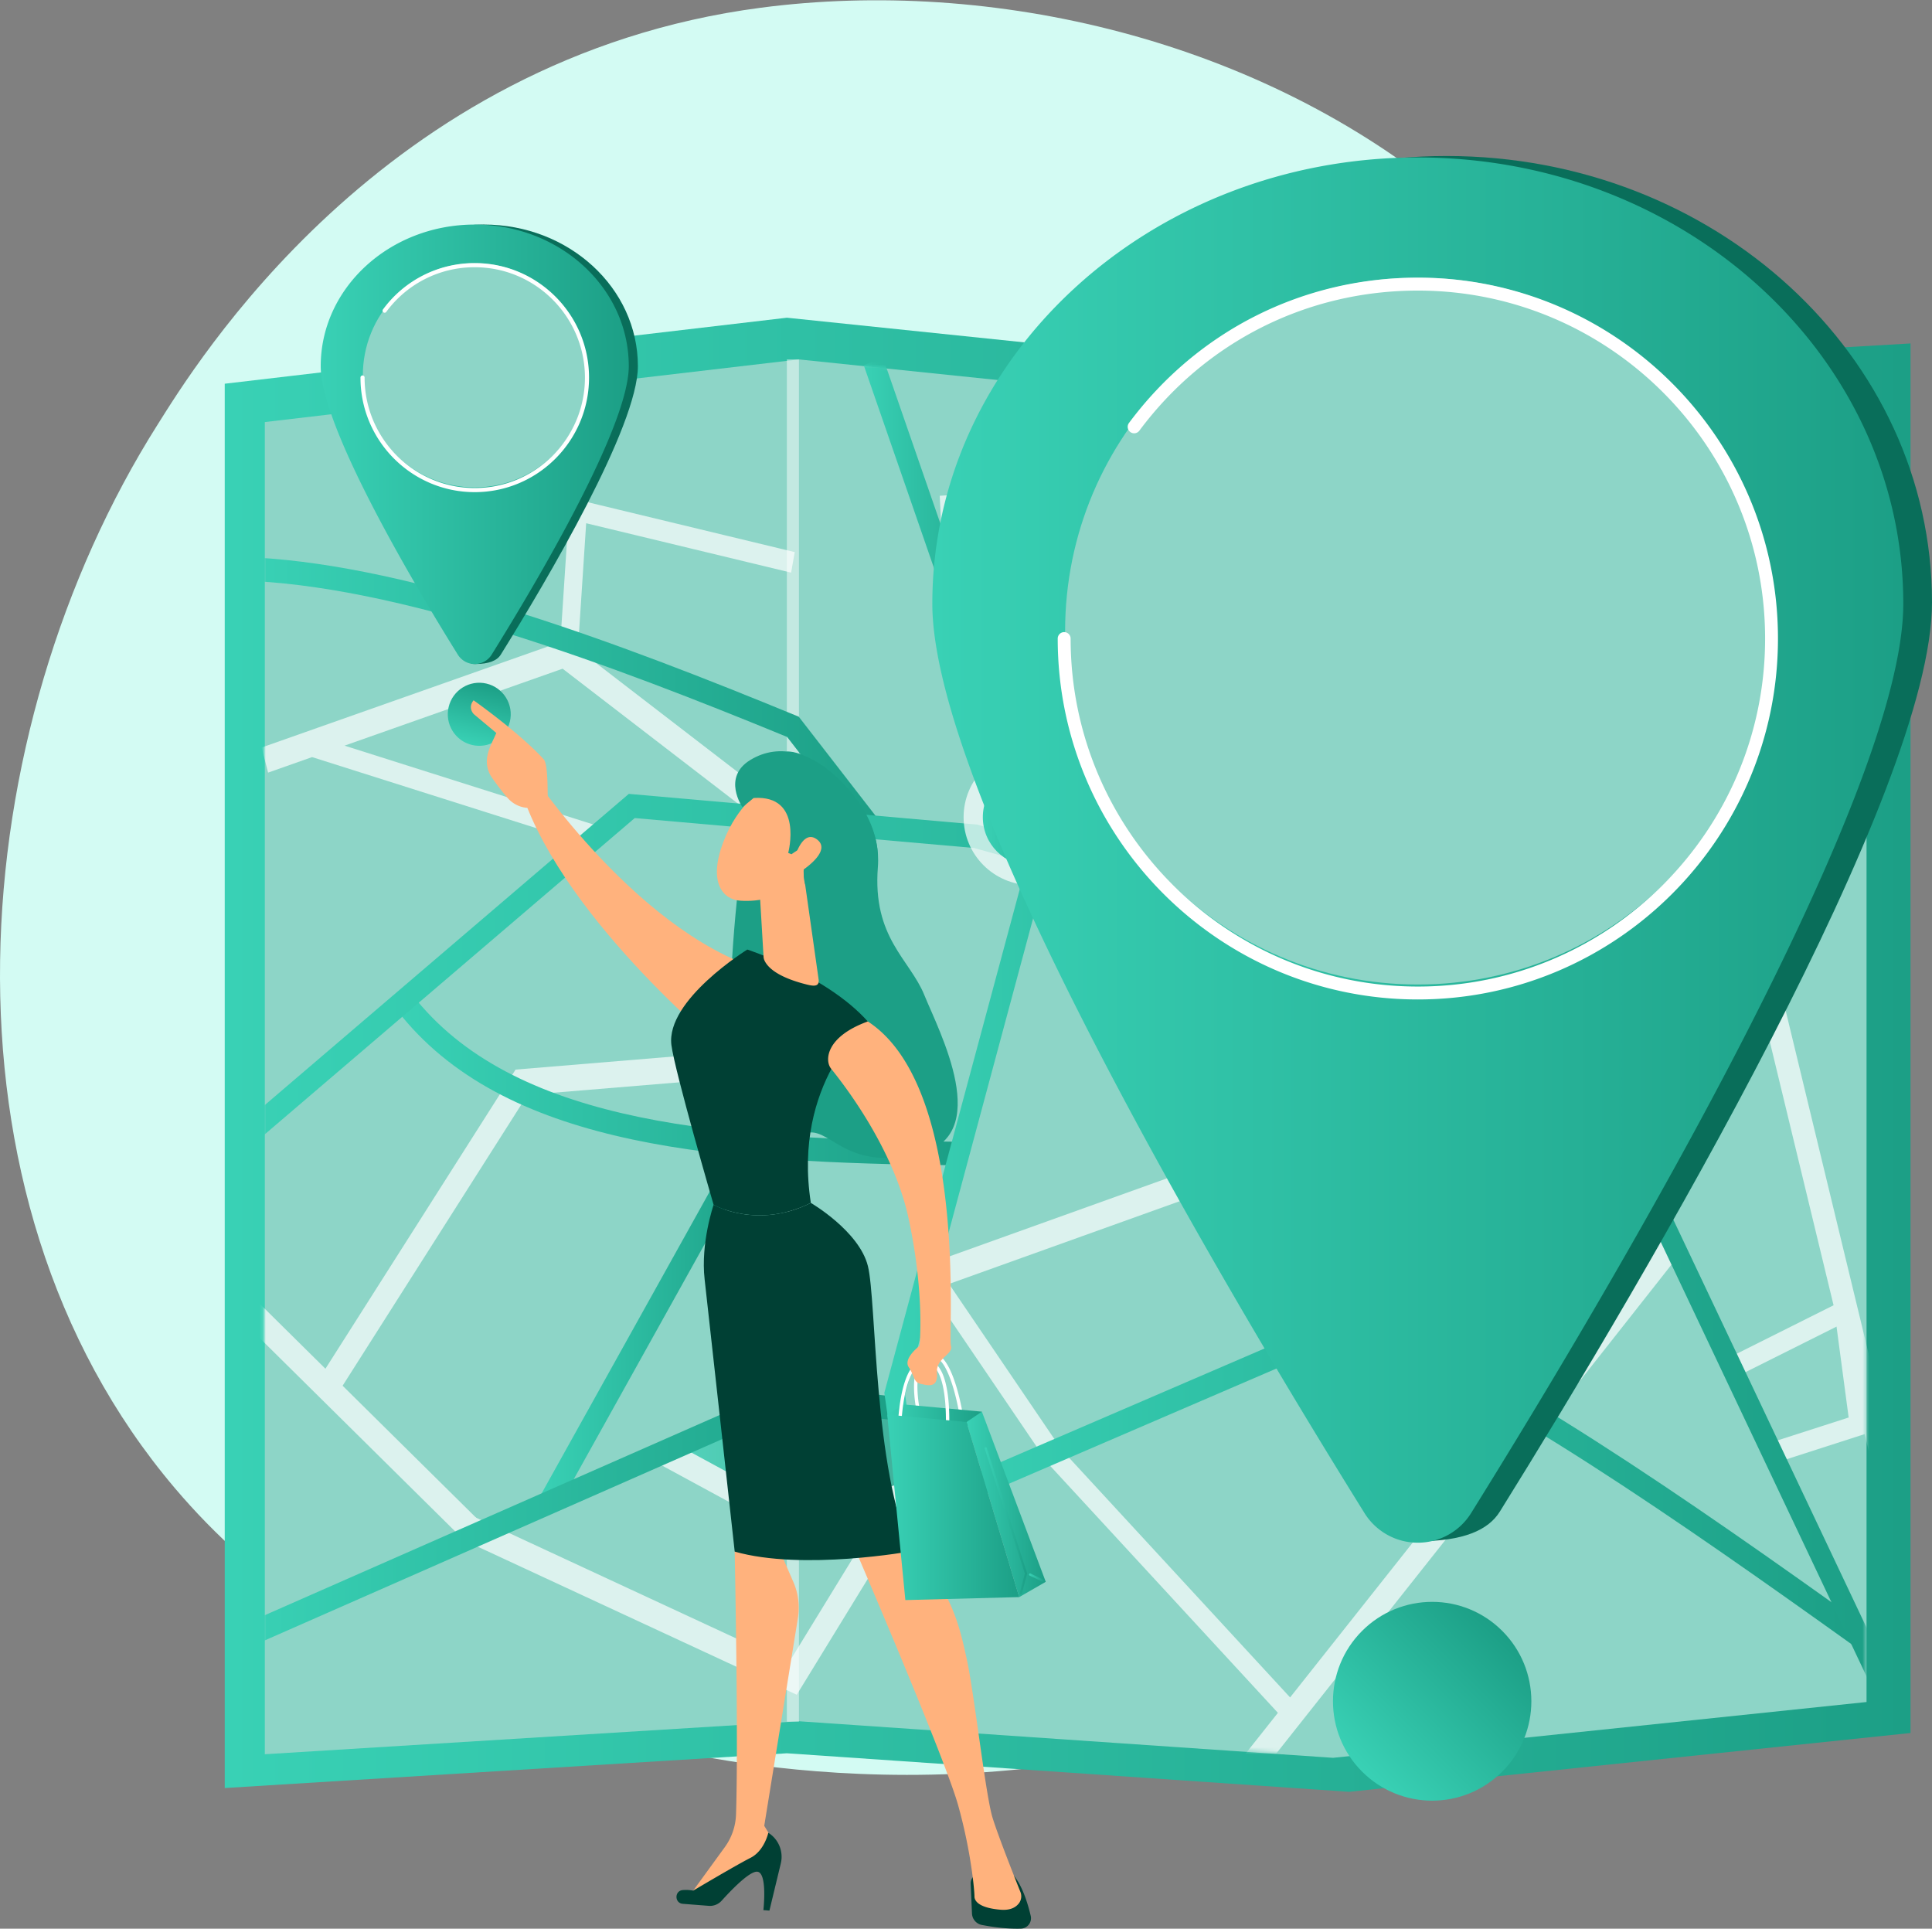 <svg width="570" height="569" viewBox="0 0 570 569" fill="none" xmlns="http://www.w3.org/2000/svg"><rect x="0" y="0" width="570" height="569" fill="#808080" stroke="none"/><path d="M459.749 449.977c-10.677 11.264-20.781 18.53-28.764 24.268-93.837 67.468-204.868 47.81-228.466 42.999-34.847-7.093-102.193-20.802-150.903-78.186-73.674-86.821-62.202-223.603-5.055-313.894C57.016 108.647 112.232 16.98 224.46 2.28c67.928-8.901 147.093 9.048 204.429 57.181C549.239 160.5 540.67 364.61 459.749 449.977Z" fill="url(#a)"/><path d="M398.01 110.952 232.158 93.731 66.303 113.205v414.296l165.855-10.254 165.852 11.367 165.649-17.353V101.323l-165.649 9.629Z" fill="url(#b)"/><path d="m235.715 507.801-157.582 9.728V124.513l157.582-18.475v401.763Zm157.586 10.787-157.584-10.787V106.038l157.584 16.337v396.213Z" fill="#8dd5c7"/><path d="M550.687 502.124 393.3 518.588V122.375l157.387-9.135v388.884Z" fill="#8dd5c7"/><path opacity=".47" d="M235.719 106.038h-3.569v401.873h3.569V106.038Z" fill="#fff"/><mask id="c" style="mask-type:luminance" maskUnits="userSpaceOnUse" x="77" y="105" width="474" height="414"><path d="M393.052 121.848 235.468 105.51 77.884 123.985v393.017l157.584-9.729 157.584 10.785 157.385-16.462V112.713l-157.385 9.135Z" fill="#fff"/></mask><g mask="url(#c)"><g opacity=".69"><path d="m438.925 126.344 40.855 31.325-27.845 26.161-32.822-30.595 19.812-26.891Z" fill="url(#d)"/><path d="m200.816 429.721 33.122 17.07 33.016-5.47-2.985-22.622-30.031-6.961-33.122 17.983Z" fill="url(#e)"/><path d="m167.044 188.827-89.87 31.706 1.921 7.404 12.979-4.58 83.16 26.351 1.39-5.972-74.976-23.758 64.339-22.699 60.025 46.183-8.261 66.647-65.643 5.437-57.725 90.814 5.327 4.608 55.91-87.959 67.93-5.626 9.625-77.674-66.131-50.882Z" fill="#fff"/><path d="m138.996 456.444-68.619-67.858 4.286-5.9 68.622 67.858-4.289 5.9Zm263.302-67.623-40.951-117.627-6.143 2.911 21.545 61.885-104.628 37.528 1.949 7.393 105.183-37.728 16.901 48.548 6.144-2.91Zm87.477-22.885-19.937 25.298-39.379-90.151-4.727 2.81 40.251 92.148.124-.073-15.356 19.483 4.881 5.234 39.024-49.515-4.881-5.234Zm-23.98-156.312-3.852-6.299a2.944 2.944 0 0 0-.28.267c2.107-2.406 30.678-42.738 49.369-69.261l2.332-3.31 42.519 50.099-4.712 5.441-37.347-44.001a17827.984 17827.984 0 0 1-21.975 31.087c-24.768 34.902-25.451 35.475-26.054 35.977Zm-85.668 40.996-13.321-53.195-16.282-48.491-72.88 5.053-.393-7.721 77.691-5.386 18.188 54.211 13.362 53.359-6.365 2.17ZM170.64 189.471l-5.29-.472 2.761-42.117 66.361 15.998-1.073 6.059-60.458-14.574-2.301 35.106Zm280.465-1.124-3.312-4.836 27.601-25.714-38.242-32.113 3.099-5.02 43.918 36.877-33.064 30.806Zm107.026 239.256-43.994-181.932-6.381 2.101 33.202 137.307-31.057 15.542 2.093 5.687 29.84-14.934 3.577 26.818-23.237 7.479 1.412 5.965 26.562-8.552 1.602 6.62 6.381-2.101Z" fill="#fff"/><path d="m235.069 499.982-97.566-45.279 2.451-7.189 92.743 43.042 26.399-43.07-23.729 6.611-40.423-21.937 2.798-7.014 38.329 20.804 38.734-10.793-39.736 64.825Zm211.944-83.042-66.393 83.829-67.458-73.154-37.988-55.935-4.158 3.844 38.113 56.118.126.185 67.764 73.487-10.528 13.292 4.871 5.25 80.521-101.668-4.87-5.248Z" fill="#fff"/></g><path d="m255.4 247.311-23.172-29.896c-51.927-21.353-111.072-43.428-156.939-45.966l.282-6.953c46.861 2.591 106.857 25.034 159.372 46.648l.714.293 24.186 31.204-4.443 4.67Z" fill="url(#f)"/><path d="M546.832 485.484c-50.585-36.223-107.799-76.095-147.553-91.514l-129.216 55.639-2.068-6.532 131.168-56.485.986.374c40.406 15.373 98.512 55.848 149.804 92.579l-3.121 5.939Z" fill="url(#g)"/><path d="m294.516 222.349-39.67-114.561 5.533-2.607 39.671 114.56-5.534 2.608Z" fill="url(#h)"/><path d="M474.288 254.062c-10.261-46.437-30.029-78.428-60.435-97.771l2.856-6.109c16.777 10.677 30.689 25.241 41.348 43.277 9.682 16.393 16.882 35.644 22.01 58.856l-5.779 1.747Z" fill="url(#i)"/><path d="m164.52 444.932-4.982-3.895 58.623-105.272 4.98 3.893-58.621 105.274Z" fill="url(#j)"/><path d="m490.755 258.013-172.22-8.007.237-6.955 170.922 7.947 62.699-29.984 2.265 6.441-63.903 30.558Z" fill="url(#k)"/><path d="m75.339 485.172-2.19-6.478 159.547-70.209 31.345 3.554-.602 6.908-29.906-3.39-158.194 69.615Z" fill="url(#l)"/><path d="M280.842 343.768c-67.176-.829-130.132-4.811-162.241-43.887l4.308-4.818c30.506 37.134 92.142 40.939 157.996 41.754l-.063 6.951Z" fill="url(#m)"/><path d="m274.947 508.489-14.042-97.577.213-.795L301.566 259.7l18.127-35.8 71.742-45.228 47.854-61.434 4.418 4.682-48.542 62.311-71.178 44.875-16.935 33.445-40.025 148.854 13.804 95.932-5.884 1.152Z" fill="url(#n)"/><path d="m553.749 501.011-83.827-176.942-154.964-66.225-27.584-7.674-100.105-8.828L76.73 335.831l-3.526-5.614 112.315-96.009 1.099.096 101.68 8.966 28.383 7.898.164.069 157.224 67.19.539 1.136 84.364 178.082-5.223 3.366Z" fill="url(#o)"/></g><path opacity=".69" d="M304.309 261.123c11.055 0 20.017-8.972 20.017-20.04 0-11.067-8.962-20.04-20.017-20.04s-20.017 8.973-20.017 20.04c0 11.068 8.962 20.04 20.017 20.04Z" fill="#fff"/><path d="M304.308 255.442c7.922 0 14.344-6.429 14.344-14.359s-6.422-14.359-14.344-14.359c-7.921 0-14.343 6.429-14.343 14.359s6.422 14.359 14.343 14.359Z" fill="url(#p)"/><path d="M443.226 522.637c11.428-11.452 11.428-30.02 0-41.472-11.429-11.452-29.958-11.452-41.387 0-11.429 11.452-11.429 30.02 0 41.472 11.429 11.452 29.958 11.452 41.387 0Z" fill="url(#q)"/><path d="M570 177.699c0 55.771-83.829 198.058-127.498 268.243-3.388 5.445-10.688 8.753-24.204 8.753-6.405 0-3.885-3.32-7.275-8.767-43.671-70.191-127.488-212.464-127.488-268.229 0-72.723 64.126-131.678 143.233-131.678C505.874 46.022 570 104.977 570 177.7Z" fill="#096e5a"/><path d="M561.529 178.13c0 55.772-83.828 198.059-127.498 268.244a18.546 18.546 0 0 1-6.74 6.419 18.51 18.51 0 0 1-18.004-.008 18.56 18.56 0 0 1-6.735-6.426c-43.671-70.19-127.488-212.464-127.488-268.229 0-72.722 64.127-131.677 143.233-131.677 79.106 0 143.232 58.955 143.232 131.677Z" fill="url(#r)"/><path d="M418.295 290.448c57.467 0 104.054-46.683 104.054-104.269 0-57.585-46.587-104.268-104.054-104.268-57.468 0-104.055 46.683-104.055 104.268 0 57.586 46.587 104.269 104.055 104.269Z" fill="#8dd5c7"/><path d="M418.307 294.857c-58.589 0-106.248-47.764-106.248-106.467a1.903 1.903 0 1 1 3.808 0c0 56.604 45.956 102.657 102.446 102.657 56.49 0 102.447-46.053 102.447-102.657S474.789 85.725 418.307 85.725c-32.665 0-62.616 15.068-82.17 41.339a1.907 1.907 0 0 1-1.995.709 1.898 1.898 0 0 1-1.168-.873 1.91 1.91 0 0 1 .109-2.118c20.277-27.246 51.346-42.87 85.224-42.87 58.589 0 106.248 47.763 106.248 106.466 0 58.703-47.668 106.479-106.248 106.479Z" fill="#fff"/><path d="M150.436 212.863c1.178-5-1.913-10.011-6.904-11.192-4.99-1.18-9.991 1.917-11.169 6.918-1.178 5.001 1.913 10.012 6.904 11.192 4.99 1.18 9.991-1.917 11.169-6.918Z" fill="url(#s)"/><path d="M188.196 108.023c0 17.695-26.597 62.837-40.452 85.104-1.075 1.727-3.39 2.777-7.679 2.777-2.027 0-1.232-1.054-2.307-2.781-13.865-22.271-40.45-67.409-40.45-85.1 0-23.074 20.346-41.778 45.444-41.778 25.098 0 45.444 18.704 45.444 41.778Z" fill="#096e5a"/><path d="M185.509 108.022c0 17.695-26.597 62.838-40.451 85.105a5.88 5.88 0 0 1-7.851 2.039 5.88 5.88 0 0 1-2.138-2.039c-13.854-22.271-40.447-67.41-40.447-85.1 0-23.074 20.345-41.778 45.444-41.778 25.098 0 45.443 18.7 45.443 41.773Z" fill="url(#t)"/><path d="M163.408 134.103c12.893-12.919 12.893-33.865 0-46.785-12.892-12.919-33.796-12.919-46.689 0-12.892 12.92-12.892 33.866 0 46.785 12.893 12.92 33.797 12.92 46.689 0Z" fill="#8dd5c7"/><path d="M140.064 145.192c-18.589 0-33.711-15.153-33.711-33.781a.609.609 0 1 1 1.216 0c0 17.959 14.581 32.57 32.503 32.57 17.923 0 32.503-14.611 32.503-32.57s-14.58-32.57-32.503-32.57a32.18 32.18 0 0 0-14.599 3.435 32.246 32.246 0 0 0-11.47 9.68.604.604 0 0 1-.659.29.611.611 0 0 1-.31-1.012 33.457 33.457 0 0 1 11.894-10.047 33.388 33.388 0 0 1 15.144-3.567c18.588 0 33.712 15.156 33.712 33.781 0 18.626-15.133 33.791-33.72 33.791Zm143.527 272.779a.496.496 0 0 1-.486-.419c-.023-.144-2.324-14.47-6.691-16.967a2.312 2.312 0 0 0-2.115-.157c-5.868 2.341-2.863 15.816-2.839 15.952a.488.488 0 0 1-.062.376.51.51 0 0 1-.309.221.493.493 0 0 1-.516-.195.502.502 0 0 1-.08-.176c-.134-.59-3.218-14.426 3.431-17.088a3.259 3.259 0 0 1 2.964.215c4.787 2.731 7.097 17.068 7.188 17.677a.495.495 0 0 1-.406.565.423.423 0 0 1-.079-.004Z" fill="#fff"/><path d="m289.682 416.465-22.829-2.115-5.082 2.824 4.356 5.461 20.852-2.129 2.703-4.041Z" fill="url(#u)"/><path d="M231.978 221.81c5.312-1.311 28.644 13.174 27.02 34.024-1.624 20.851 9.425 27.164 13.713 37.739 4.288 10.576 20.818 41.715-1.837 46.907-22.655 5.191-25.98-9.109-33.9-5.929-7.92 3.179-24.297-.742-22.945-11.537 1.353-10.795.527-96.907 17.949-101.204Z" fill="#1c9f86"/><path d="M155.891 226.853s33.525 51.008 72.436 60.255c0 0-7.146 21.675-12.924 24.249 0 0-48.382-38.943-61.341-77.133l1.829-7.371Z" fill="#FFB27D"/><path d="m286.388 555.76.377 8.753a3.594 3.594 0 0 0 2.891 3.377c2.748.534 7.174 1.219 11.558 1.087a3.074 3.074 0 0 0 2.879-3.778c-.811-3.429-2.352-8.604-4.923-11.784l-9.597-.75a2.951 2.951 0 0 0-2.287.829 2.98 2.98 0 0 0-.898 2.266Z" fill="#004034"/><path d="m219.115 448.326-2.358 9.424s1.139 55.484.391 77.586a17.34 17.34 0 0 1-3.313 9.609l-10.627 14.612 25.074-12.306.703-2.894-3.509-5.709 9.935-61.283c.583-3.6.12-7.292-1.334-10.635l-4.234-9.722-10.728-8.682Z" fill="#FFB27D"/><path d="m201.454 561.658 7.65.598a4.606 4.606 0 0 0 3.796-1.51c2.636-2.92 8.04-8.592 10.416-8.566 3.196.037 1.908 11.335 1.908 11.335l1.783.139 3.353-13.904a8.366 8.366 0 0 0-3.686-9.052s-1.146 5.332-5.272 7.406c-4.126 2.075-16.892 9.665-16.892 9.665a11.01 11.01 0 0 0-3.117-.16c-2.449.25-2.392 3.864.061 4.049Z" fill="#004034"/><path d="M251.601 455.426s27.081 62.893 31.059 77.079c3.978 14.186 4.864 25.83 4.836 26.936-.026 1.71 1.961 3.508 7.784 3.964 3.007.235 4.572-.858 5.385-1.969a3.43 3.43 0 0 0 .386-3.288c-1.549-3.87-6.456-16.24-8.196-21.813-2.078-6.654-5.351-36.325-7.604-46.732-2.252-10.407-4.834-21.699-17.297-32.893 0-.006-8.411-9.645-16.353-1.284Z" fill="#FFB27D"/><path d="M239.225 354.877c-5.491-35.451 16.809-53.516 16.809-53.516-12.123-13.627-35.552-21.228-35.552-21.228s-24.081 14.909-22.396 28.177c.99 7.782 12.446 47.115 12.446 47.115s12.851 7.376 28.693-.548Z" fill="#004034"/><path d="M256.063 373.531c-2.553-10.332-16.83-18.652-16.83-18.652-15.842 7.924-28.693.555-28.693.555s-3.883 11.225-2.648 22.039c1.235 10.813 8.869 80.276 8.869 80.276 20.094 5.74 52.143-.122 52.143-.122-11.209-24.158-10.289-73.766-12.841-84.096Z" fill="#004034"/><path d="m237.167 258.293 4.329 30.511c.434 2.692-1.936 2.073-4.564 1.362-4.303-1.167-9.797-3.306-11.413-6.858a3.257 3.257 0 0 1-.254-1.156l-1.245-21.027a3.754 3.754 0 0 1 2.49-3.757l5.716-2.032a3.733 3.733 0 0 1 4.346 1.438c.307.456.511.975.595 1.519Z" fill="#FFB27D"/><path d="M225.398 232.747s-7.622 3.98-12.065 15.848c-4.442 11.868 0 16.813 5.084 17.128 5.083.315 12.609-.406 19.974-8.432 7.364-8.025-3.056-29.335-12.993-24.544Z" fill="#FFB27D"/><path d="M232.547 251.622s4.603-17.201-10.207-16.199l-3.283 2.72s-6.176-8.828 2.375-13.977c8.55-5.148 18.556-2.288 27.225 6.908 9.382 9.956 13.431 22.789 7.589 29.055-5.842 6.266-18.632.967-18.632.967s-1.441-3.545.471-10.047c.906-3.082-4.575.969-4.575.969l-.963-.396Z" fill="#1c9f86"/><path d="M234.355 253.348s2.314-8.857 6.609-5.752c4.294 3.104-2.622 8.218-5.353 9.917l-1.256-4.165Zm-78.075-15.023c-.203 1.048 3.65 2.186 5.363-2.201-.142-1.997.128-10.646-1.237-12.134-7.261-7.924-20.682-17.388-20.682-17.388-1.845 2.274.081 4.096.081 4.096l6.619 5.543c-.994 2.385-2.302 4.452-2.711 7.249a8.39 8.39 0 0 0 1.504 6.045c1.249 1.766 2.94 4.064 4.493 5.821 2.939 3.342 6.57 2.969 6.57 2.969Z" fill="#FFB27D"/><path d="m300.703 471.171 7.829-4.508-18.847-50.198-4.524 3.06 15.542 51.646Z" fill="url(#v)"/><path d="M279.455 423.428h-.044a.484.484 0 0 1-.337-.171.492.492 0 0 1-.117-.359c.012-.146 1.013-14.674-3.087-19.379-.764-.876-1.622-1.329-2.654-1.386-.975-.057-1.869.284-2.684 1.046-4.429 4.133-4.69 18.516-4.692 18.66a.496.496 0 0 1-.493.488.484.484 0 0 1-.347-.149.49.49 0 0 1-.14-.351c0-.609.27-14.95 5.005-19.371a4.514 4.514 0 0 1 3.414-1.311c1.282.074 2.405.653 3.34 1.723 4.44 5.092 3.339 19.957 3.327 20.105a.495.495 0 0 1-.491.455Z" fill="#fff"/><path d="M245.115 315.167c1.12 1.487 18.085 21.71 22.941 44.277 4.856 22.567 3.226 37.633 3.226 37.633s-4.937 3.69-3.161 6.299c1.776 2.609 1.306 4.397 3.573 4.905 2.266.508 5.081 1.219 4.738-3.263-.342-4.483 5.002-5.391 4.114-8.103-.888-2.713 5.165-75.529-24.094-95.292a30.182 30.182 0 0 0-.418-.276c-12.368 4.492-12.715 11.433-10.919 13.82Z" fill="#FFB27D"/><path d="m261.76 417.338 23.401 2.187 15.542 51.646-33.594.88-5.349-54.713Z" fill="url(#w)"/><path d="M301.176 470.381a.342.342 0 0 1-.201-.068.32.32 0 0 1-.127-.221.313.313 0 0 1 .009-.129l1.501-5.734-11.85-36.843a.33.33 0 1 1 .627-.203l11.878 36.934a.324.324 0 0 1 0 .185l-1.525 5.827a.334.334 0 0 1-.113.18.33.33 0 0 1-.199.072Z" fill="url(#x)"/><path d="M307.965 466.791a.315.315 0 0 1-.142-.033l-4.056-1.94a.332.332 0 0 1-.08-.543.337.337 0 0 1 .238-.085.336.336 0 0 1 .124.033l4.056 1.942a.328.328 0 0 1-.142.626h.002Z" fill="url(#y)"/><defs><linearGradient id="a" x1="587.645" y1="678.137" x2="121.595" y2="100.518" gradientUnits="userSpaceOnUse"><stop stop-color="#d3fbf3"/><stop offset="1" stop-color="#d3fbf3"/></linearGradient><linearGradient id="b" x1="66.303" y1="586.035" x2="563.659" y2="586.035" gradientUnits="userSpaceOnUse"><stop stop-color="#39d1b5"/><stop offset="1" stop-color="#1c9f86"/></linearGradient><linearGradient id="d" x1="419.113" y1="191.42" x2="479.78" y2="191.42" gradientUnits="userSpaceOnUse"><stop stop-color="#39d1b5"/><stop offset="1" stop-color="#1c9f86"/></linearGradient><linearGradient id="e" x1="200.816" y1="451.419" x2="266.954" y2="451.419" gradientUnits="userSpaceOnUse"><stop stop-color="#39d1b5"/><stop offset="1" stop-color="#1c9f86"/></linearGradient><linearGradient id="f" x1="75.289" y1="258.245" x2="259.843" y2="258.245" gradientUnits="userSpaceOnUse"><stop stop-color="#39d1b5"/><stop offset="1" stop-color="#1c9f86"/></linearGradient><linearGradient id="g" x1="267.995" y1="498.542" x2="549.953" y2="498.542" gradientUnits="userSpaceOnUse"><stop stop-color="#39d1b5"/><stop offset="1" stop-color="#1c9f86"/></linearGradient><linearGradient id="h" x1="254.846" y1="237.82" x2="300.05" y2="237.82" gradientUnits="userSpaceOnUse"><stop stop-color="#39d1b5"/><stop offset="1" stop-color="#1c9f86"/></linearGradient><linearGradient id="i" x1="413.853" y1="267.778" x2="480.067" y2="267.778" gradientUnits="userSpaceOnUse"><stop stop-color="#39d1b5"/><stop offset="1" stop-color="#1c9f86"/></linearGradient><linearGradient id="j" x1="159.538" y1="459.346" x2="223.141" y2="459.346" gradientUnits="userSpaceOnUse"><stop stop-color="#39d1b5"/><stop offset="1" stop-color="#1c9f86"/></linearGradient><linearGradient id="k" x1="318.535" y1="262.899" x2="554.658" y2="262.899" gradientUnits="userSpaceOnUse"><stop stop-color="#39d1b5"/><stop offset="1" stop-color="#1c9f86"/></linearGradient><linearGradient id="l" x1="73.149" y1="495.297" x2="264.041" y2="495.297" gradientUnits="userSpaceOnUse"><stop stop-color="#39d1b5"/><stop offset="1" stop-color="#1c9f86"/></linearGradient><linearGradient id="m" x1="118.601" y1="350.199" x2="280.905" y2="350.199" gradientUnits="userSpaceOnUse"><stop stop-color="#39d1b5"/><stop offset="1" stop-color="#1c9f86"/></linearGradient><linearGradient id="n" x1="260.905" y1="560.149" x2="443.707" y2="560.149" gradientUnits="userSpaceOnUse"><stop stop-color="#39d1b5"/><stop offset="1" stop-color="#1c9f86"/></linearGradient><linearGradient id="o" x1="73.204" y1="536.239" x2="558.972" y2="536.239" gradientUnits="userSpaceOnUse"><stop stop-color="#39d1b5"/><stop offset="1" stop-color="#1c9f86"/></linearGradient><linearGradient id="p" x1="289.965" y1="259.234" x2="318.652" y2="259.234" gradientUnits="userSpaceOnUse"><stop stop-color="#39d1b5"/><stop offset="1" stop-color="#1c9f86"/></linearGradient><linearGradient id="q" x1="427.997" y1="548.849" x2="469.469" y2="507.462" gradientUnits="userSpaceOnUse"><stop stop-color="#39d1b5"/><stop offset="1" stop-color="#1c9f86"/></linearGradient><linearGradient id="r" x1="275.064" y1="509.086" x2="561.529" y2="509.086" gradientUnits="userSpaceOnUse"><stop stop-color="#39d1b5"/><stop offset="1" stop-color="#1c9f86"/></linearGradient><linearGradient id="s" x1="150.689" y1="222.483" x2="154.971" y2="204.377" gradientUnits="userSpaceOnUse"><stop stop-color="#39d1b5"/><stop offset="1" stop-color="#1c9f86"/></linearGradient><linearGradient id="t" x1="94.622" y1="213.029" x2="185.509" y2="213.029" gradientUnits="userSpaceOnUse"><stop stop-color="#39d1b5"/><stop offset="1" stop-color="#1c9f86"/></linearGradient><linearGradient id="u" x1="261.771" y1="423.729" x2="289.682" y2="423.729" gradientUnits="userSpaceOnUse"><stop stop-color="#39d1b5"/><stop offset="1" stop-color="#1c9f86"/></linearGradient><linearGradient id="v" x1="285.161" y1="478.395" x2="308.532" y2="478.395" gradientUnits="userSpaceOnUse"><stop stop-color="#39d1b5"/><stop offset="1" stop-color="#1c9f86"/></linearGradient><linearGradient id="w" x1="261.76" y1="479.275" x2="300.703" y2="479.275" gradientUnits="userSpaceOnUse"><stop stop-color="#39d1b5"/><stop offset="1" stop-color="#1c9f86"/></linearGradient><linearGradient id="x" x1="290.492" y1="476.115" x2="303.026" y2="476.115" gradientUnits="userSpaceOnUse"><stop stop-color="#39d1b5"/><stop offset="1" stop-color="#1c9f86"/></linearGradient><linearGradient id="y" x1="303.58" y1="467.134" x2="308.291" y2="467.134" gradientUnits="userSpaceOnUse"><stop stop-color="#39d1b5"/><stop offset="1" stop-color="#1c9f86"/></linearGradient></defs></svg>